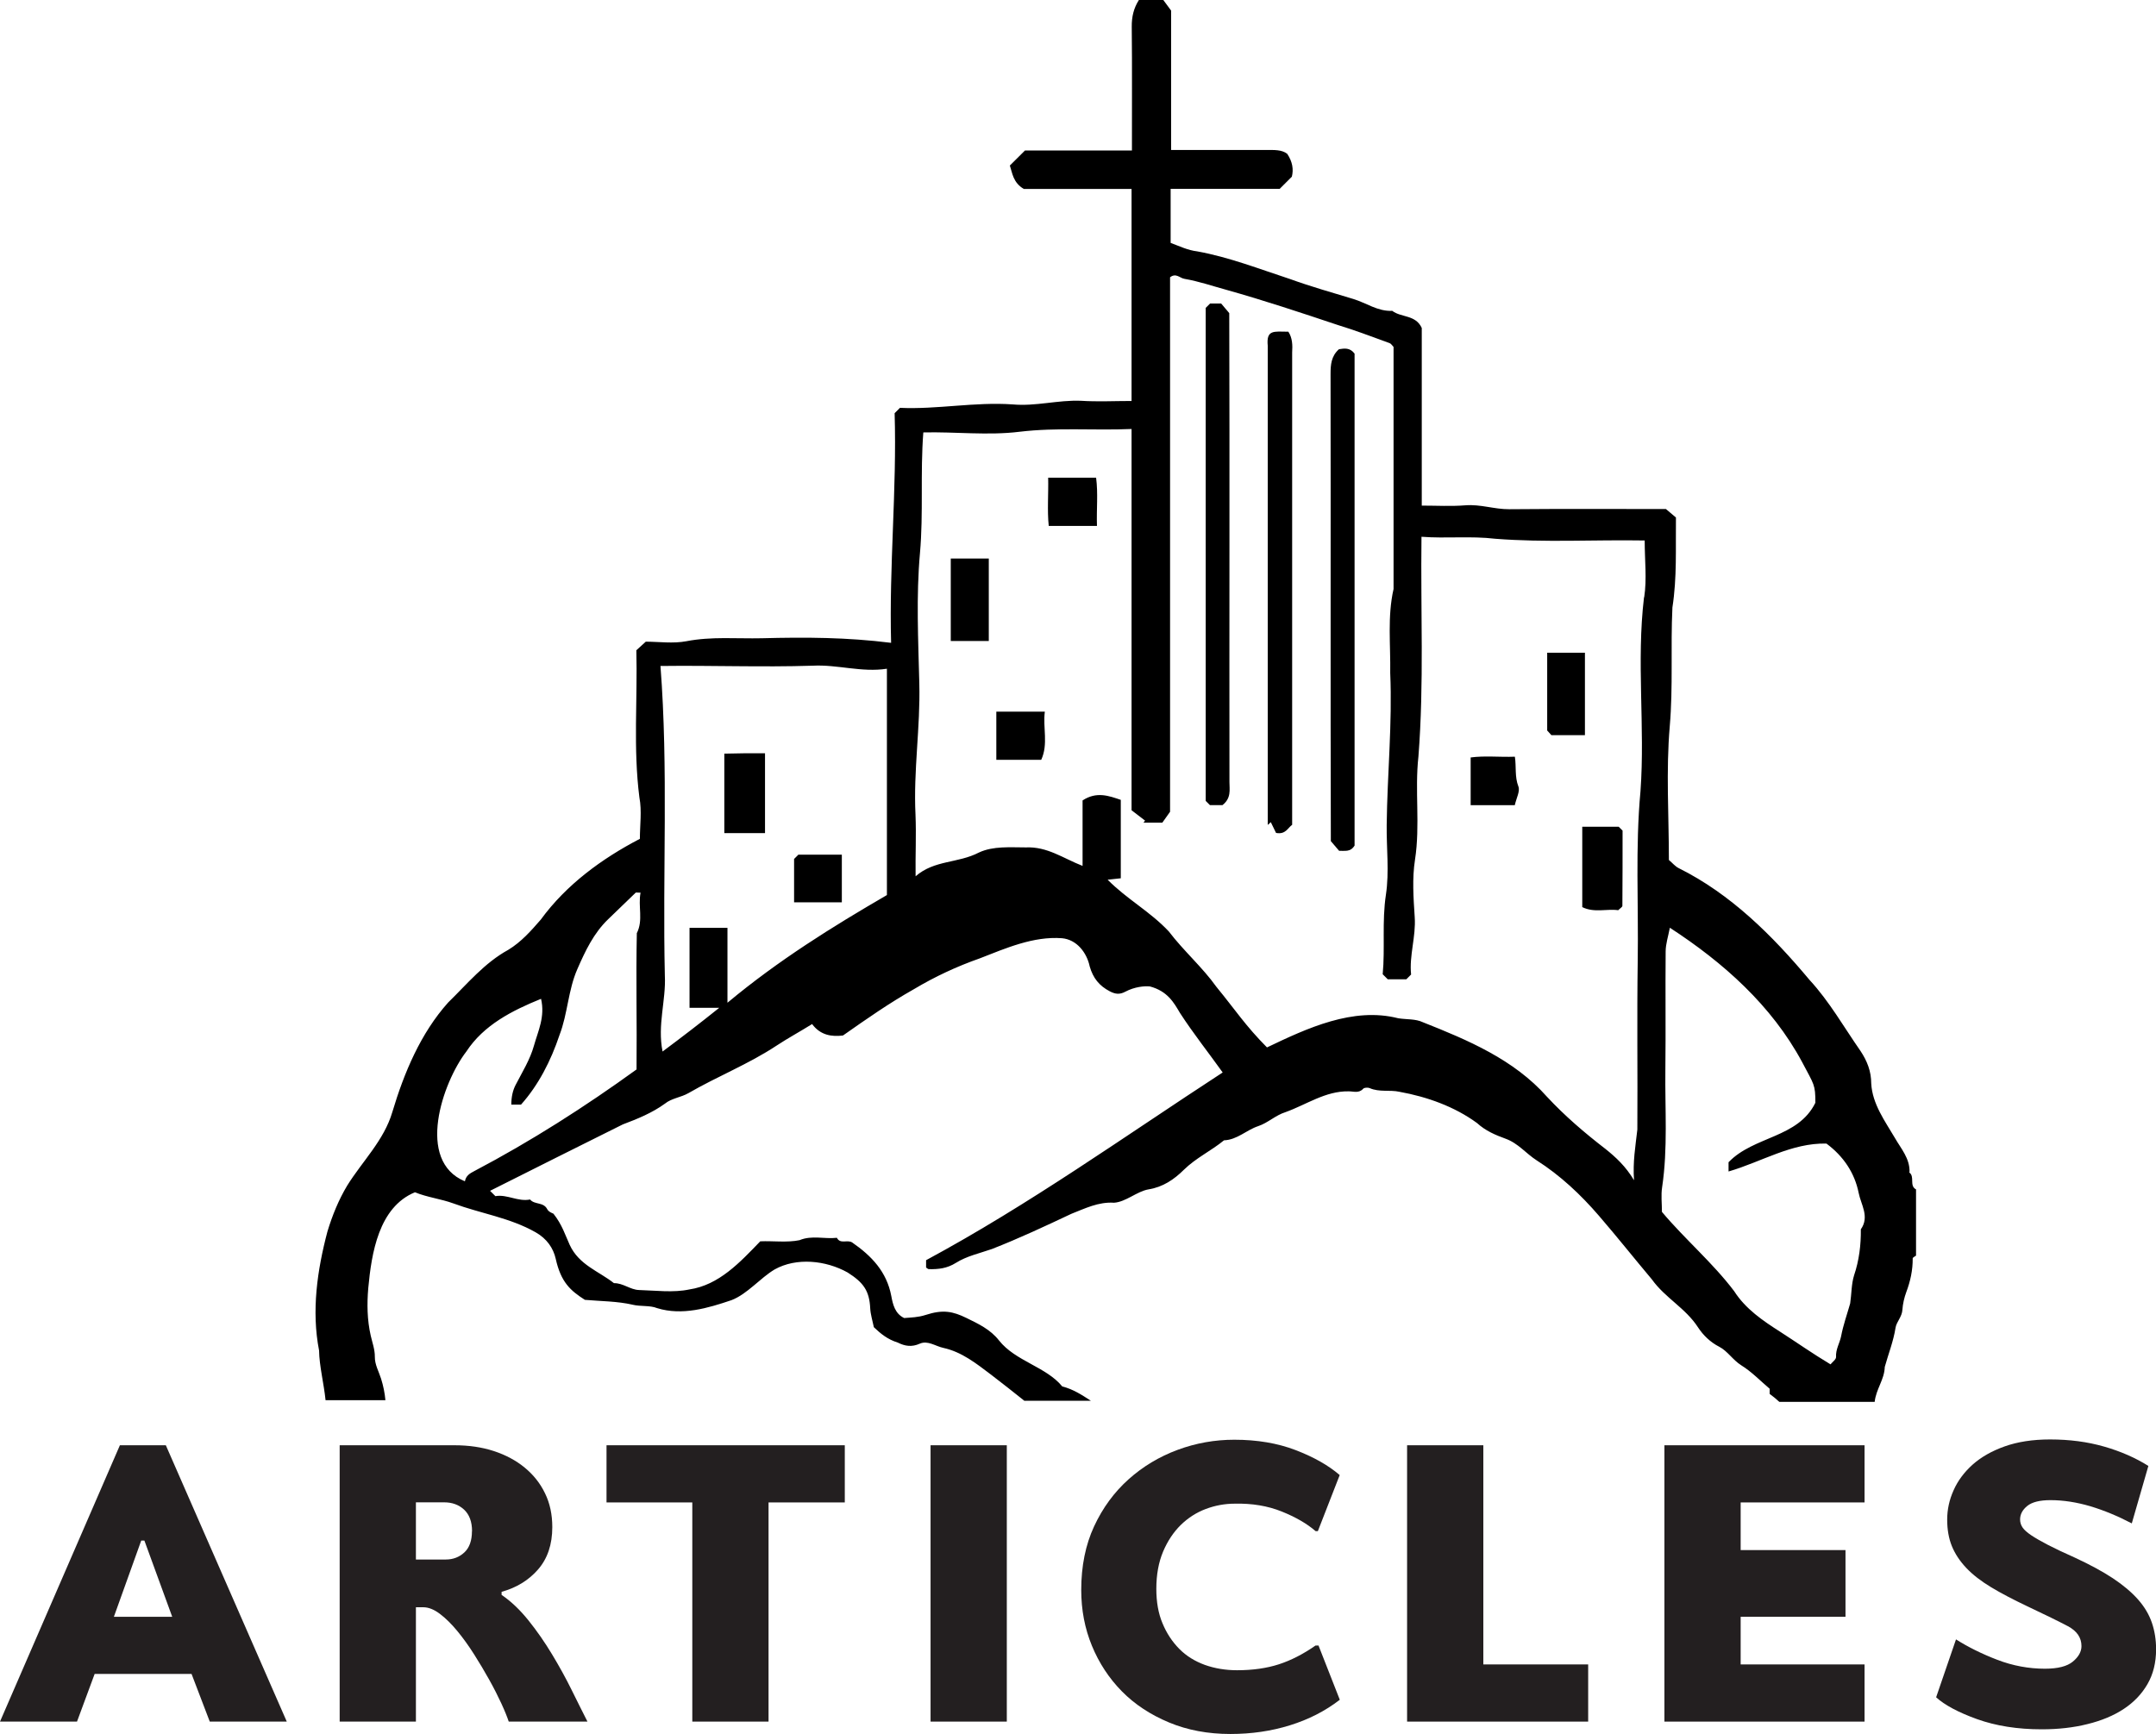 <?xml version="1.0" encoding="UTF-8"?><svg id="Layer_2" xmlns="http://www.w3.org/2000/svg" viewBox="0 0 226.22 181.96"><g id="logo_cut"><g><path d="M200.36,123c.04-1.43-.89-2.45-1.53-3.57-1.04-1.77-2.38-3.58-2.49-5.74,0-1.26-.43-2.35-1.12-3.39-1.75-2.51-3.27-5.21-5.35-7.46-3.89-4.65-8.25-9.01-13.74-11.74-.36-.18-.64-.53-1.02-.85,0-4.65-.31-9.37,.09-14.02,.36-4.17,.08-8.32,.28-12.48,.49-3.16,.33-6.21,.37-9.44l-1.05-.89c-5.36,0-10.9-.03-16.44,.02-1.56,.01-3.03-.54-4.61-.41-1.5,.12-3.02,.03-4.57,.03v-18.64c-.64-1.41-2.17-1.08-3.1-1.8-1.5,.08-2.72-.83-4.07-1.24-2.21-.67-4.45-1.3-6.63-2.09-3.21-1.05-6.43-2.31-9.76-2.91-1-.12-1.85-.54-2.79-.89v-5.67h11.44l1.28-1.28c.19-.77,.07-1.55-.48-2.39-.57-.46-1.4-.41-2.23-.41-3.29,0-6.58,0-9.96,0V1.11c-.34-.46-.58-.79-.82-1.11h-2.56c-.55,.86-.76,1.77-.75,2.81,.05,4.34,.01,8.63,.02,12.98h-11.22l-1.59,1.58c.26,.77,.33,1.8,1.47,2.46h11.3v22.25c-1.79,0-3.55,.09-5.3-.02-2.42-.1-4.75,.6-7.17,.38-3.98-.28-7.92,.54-11.83,.36-.2,.2-.33,.33-.56,.56,.24,8.05-.59,16.04-.37,24.1-4.65-.58-8.94-.6-13.56-.48-2.63,.06-5.27-.2-7.91,.31-1.41,.27-2.91,.05-4.27,.05-.38,.35-.7,.63-.99,.9,.13,5.2-.34,10.29,.32,15.45,.27,1.41,.05,2.91,.05,4.34-4,2.08-7.73,4.82-10.4,8.48-1.01,1.16-2.03,2.33-3.41,3.17-2.49,1.36-4.3,3.57-6.31,5.53-2.89,3.23-4.62,7.37-5.85,11.48-.87,2.98-3.15,5.17-4.74,7.73-.9,1.5-1.56,3.13-2.07,4.81-1.08,4.08-1.69,8.34-.88,12.5,.02,1.6,.51,3.5,.68,5.21h6.28c-.07-.76-.22-1.51-.46-2.27-.24-.76-.66-1.46-.65-2.29,.01-.76-.27-1.5-.43-2.21-.38-1.67-.4-3.34-.26-4.98,.34-3.66,1.09-8.5,4.9-10.07,1.27,.53,2.72,.69,4.03,1.17,2.86,1.06,5.92,1.49,8.63,3.03,1.2,.68,1.86,1.68,2.11,2.78,.55,2.48,1.56,3.35,3.06,4.31,1.72,.15,3.4,.14,5,.51,.88,.21,1.82,.05,2.58,.36,2.63,.81,5.33,0,7.81-.84,1.67-.65,2.98-2.3,4.52-3.22,2.29-1.28,5.37-.96,7.66,.32,1.65,1.05,2.28,1.9,2.37,3.77,.03,.62,.23,1.24,.38,1.97,.71,.68,1.44,1.28,2.5,1.61,.76,.38,1.47,.5,2.32,.12,.83-.37,1.64,.26,2.46,.44,1.95,.42,3.49,1.66,5.04,2.83,1.17,.89,2.32,1.81,3.48,2.73,.03,0,.06-.01,.09-.01h6.88c-.94-.61-1.85-1.21-3-1.5-1.71-2.08-4.92-2.65-6.64-4.83-.9-1.15-2.15-1.74-3.42-2.36-1.42-.69-2.45-.91-4.29-.31-.77,.25-1.49,.26-2.24,.32-.97-.46-1.19-1.45-1.35-2.31-.48-2.55-2.07-4.21-4.09-5.61-.51-.35-1.26,.21-1.62-.5-1.3,.15-2.63-.29-3.92,.25-1.32,.27-2.79,.06-4.12,.12-2.12,2.2-4.33,4.59-7.44,5.05-1.69,.36-3.52,.11-5.29,.06-.91-.03-1.67-.74-2.62-.72-1.6-1.26-3.67-1.91-4.64-4.01-.47-1.02-.79-2.12-1.71-3.28-.02-.02-.49-.16-.65-.47-.39-.78-1.34-.45-1.8-1.02-1.27,.26-2.42-.57-3.64-.35l-.56-.56c4.64-2.33,9.28-4.66,13.93-6.97,1.54-.58,3.05-1.19,4.42-2.18,.68-.56,1.7-.66,2.46-1.1,3.04-1.76,6.34-3.06,9.27-5,1.15-.76,2.36-1.41,3.71-2.25,.89,1.2,2.09,1.34,3.24,1.2,2.51-1.76,4.82-3.38,7.44-4.86,2.19-1.31,4.51-2.39,6.9-3.23,2.75-1.07,5.63-2.34,8.63-2.12,1.57,.14,2.62,1.53,2.92,2.97,.35,1.21,.99,2.02,2.1,2.6,.61,.32,1.06,.35,1.64,.04,.96-.51,2-.61,2.57-.55,1.85,.49,2.52,1.7,3.15,2.77,1.42,2.19,2.97,4.13,4.49,6.26-10.3,6.71-20.3,13.87-31.12,19.7v.77c.1,.06,.19,.17,.29,.17,1,.02,1.9-.07,2.84-.66,1.12-.71,2.51-1.01,3.77-1.45,2.84-1.11,5.59-2.4,8.35-3.7,1.43-.56,2.84-1.27,4.47-1.16,1.24-.08,2.4-1.19,3.61-1.4,1.52-.24,2.69-1.04,3.72-2.06,1.26-1.24,2.87-1.99,4.21-3.09,1.38-.05,2.35-1.08,3.59-1.49,1.02-.34,1.81-1.14,2.87-1.47,2.18-.78,4.18-2.22,6.6-2.18,.51-.01,1.08,.24,1.54-.27,.12-.13,.49-.15,.68-.07,1.02,.45,2.13,.16,3.14,.39,2.88,.52,5.77,1.55,8.13,3.28,.88,.81,1.94,1.26,2.99,1.64,1.33,.48,2.15,1.56,3.26,2.27,2.48,1.58,4.63,3.6,6.54,5.82,1.89,2.19,3.69,4.46,5.55,6.67,1.4,1.96,3.54,3.01,4.86,5.06,.52,.79,1.26,1.53,2.22,2.02,.87,.45,1.41,1.38,2.3,1.94,1.1,.68,2.02,1.65,2.98,2.46v.54c.36,.26,.69,.54,1.02,.84h10c.15-1.37,1.02-2.32,1.06-3.67,.38-1.37,.91-2.69,1.13-4.11,.1-.63,.68-1.14,.72-1.89,.04-.61,.2-1.29,.4-1.83,.44-1.17,.69-2.33,.68-3.56,0-.1,.23-.19,.35-.29v-6.95c-.75-.39-.08-1.36-.73-1.79Zm-133.54-25.05c-.1,4.68,.02,9.38-.03,14.28-5.4,3.91-11.1,7.55-17.01,10.66-.52,.27-.88,.49-1,1.08-5.18-2.14-2.35-10.37,.16-13.63,1.81-2.76,4.77-4.28,7.83-5.52,.44,1.88-.31,3.37-.74,4.9-.41,1.48-1.23,2.78-1.93,4.14q-.45,.87-.45,2.06h1.02c1.83-2.05,3.13-4.59,4.04-7.31,.86-2.23,.9-4.71,1.87-6.91,.83-1.9,1.71-3.77,3.24-5.24,.96-.92,1.92-1.85,2.88-2.78,.03-.03,.12,0,.51,0-.28,1.46,.31,2.88-.4,4.27Zm26.24-4.02c-5.68,3.3-11.37,6.83-16.73,11.3v-7.86h-3.98v8.39h3.12c-2.07,1.66-3.92,3.08-5.95,4.59-.56-2.8,.37-5.36,.24-7.96-.25-10.88,.38-21.61-.46-32.5,5.43-.07,10.61,.14,15.97-.03,2.6-.14,5.12,.73,7.79,.32v23.74Zm79.44-31.25c-.81,6.77,.12,13.59-.37,20.34-.55,5.93-.2,11.86-.29,17.78-.09,5.91,0,11.83-.04,17.74-.21,1.85-.48,3.33-.35,5.32-.86-1.45-1.92-2.43-3-3.29-2.18-1.68-4.26-3.46-6.13-5.47-3.47-3.92-8.3-5.95-13.04-7.83-.75-.36-1.71-.27-2.57-.41-4.74-1.21-9.57,1.05-13.77,3.06-2.28-2.3-3.26-3.86-5.31-6.36-1.46-2.05-3.45-3.78-4.99-5.81-1.96-2.09-4.38-3.37-6.42-5.43,.44-.05,.88-.09,1.38-.15v-8.23c-1.24-.42-2.54-.91-4.01,.06v6.87c-2.07-.81-3.69-2.04-5.96-1.94-1.61,0-3.42-.16-4.9,.53-2.23,1.16-4.68,.77-6.66,2.5-.03-2.23,.08-4.27-.01-6.47-.23-4.6,.52-9.16,.4-13.75-.11-4.57-.34-9.17,.07-13.71,.37-4.17,.02-8.32,.35-12.65,3.34-.08,6.8,.34,10.1-.07,3.94-.47,7.82-.12,11.75-.29v40.01c.46,.36,.94,.72,1.42,1.09l-.17,.21h1.98c.15-.22,.4-.56,.81-1.14V29.1c.62-.49,1.02,.08,1.5,.16,1.52,.26,2.99,.77,4.46,1.17,3.92,1.1,7.79,2.39,11.65,3.68,1.82,.55,3.62,1.25,5.43,1.9,.16,.06,.26,.25,.41,.4v25.4c-.66,2.91-.3,5.87-.35,8.81,.23,5.34-.31,10.63-.37,15.95-.03,2.44,.28,4.92-.08,7.31-.43,2.83-.08,5.63-.34,8.36l.53,.53h1.95l.5-.5c-.21-2,.52-3.97,.38-6.02-.13-2-.28-4.06,.03-6.03,.56-3.62-.04-7.25,.36-10.83,.6-7.76,.22-15.21,.32-23.06,2.6,.2,5.15-.1,7.75,.21,5.26,.41,10.29,.09,15.67,.18,0,2.07,.24,4.05-.05,5.95Zm22.75,66.34c.02,1.6-.18,3.26-.71,4.82-.29,.93-.26,1.97-.41,2.95-.32,1.13-.73,2.27-.95,3.44-.15,.73-.58,1.38-.53,2.18,.01,.25-.38,.52-.58,.77-1.89-1.13-3.57-2.32-5.3-3.43-1.78-1.14-3.61-2.37-4.81-4.25-2.25-2.98-5.18-5.46-7.58-8.32,0-.89-.11-1.76,.02-2.59,.61-4.09,.29-8.19,.34-12.29,.05-4.14-.01-8.29,.03-12.44,0-.8,.27-1.59,.44-2.5,5.6,3.64,10.68,8.15,13.88,14.1,1.26,2.4,1.39,2.33,1.39,4.27-1.83,3.72-6.45,3.47-9.11,6.24v.97c3.47-1.01,6.6-3.01,10.27-2.93,1.79,1.33,2.96,3.08,3.38,5.17,.24,1.23,1.17,2.5,.23,3.83Z"/><path d="M126.5,32.32l.47-.47h1.16l.85,1.01c.05,16.4,0,32.81,.02,49.21,0,.81,.21,1.68-.73,2.42h-1.32l-.44-.44V32.32Z"/><path d="M135.59,86.55c-.47,.32-.68,1.05-1.7,.86l-.55-1.13-.32,.29c0-16.76,0-33.52,0-50.27-.17-1.73,.64-1.5,2.16-1.49,.43,.65,.45,1.42,.4,2.18,0,16.52,0,33.03,0,49.57Z"/><path d="M142.12,88.75c-.44,.7-1.02,.51-1.61,.54l-.87-1.02c-.05-16.34,0-32.68-.03-49.02,0-.98,.07-1.88,.88-2.6,.56-.09,1.15-.19,1.64,.46v51.64Z"/><path d="M166.02,95.19v-8.43h3.82l.41,.41c0,2.62,0,5.26-.02,7.89,0,.13-.24,.26-.44,.46-1.2-.17-2.52,.3-3.78-.33Z"/><path d="M99.76,67.27v-8.66h3.99c0,2.82,0,5.71,0,8.66h-4Z"/><path d="M166.3,68.49v8.66h-3.52l-.44-.49v-8.16h3.97Z"/><path d="M109.98,50.13h5.03c.22,1.68,.03,3.32,.09,5.06h-5.06c-.17-1.6-.02-3.42-.06-5.06Z"/><path d="M104.55,74.68h5.08c-.22,1.69,.38,3.42-.38,5.06h-4.71v-5.06Z"/><path d="M158.94,84.5h-4.63v-5.01c1.5-.2,3.05-.02,4.64-.08,.16,1.05-.03,2.11,.37,3.13,.19,.49-.21,1.2-.38,1.96Z"/><path d="M80.27,87.43h-4.27v-8.34c1.38-.04,2.82-.05,4.27-.04v8.39Z"/><path d="M83.32,90.14l.45-.45h4.56v5h-5.01v-4.54Z"/></g></g><g id="articles_copy"><g><path d="M20.1,175.67H9.93l-1.85,5H0l12.58-29h4.82l12.69,29h-8.08l-1.91-5Zm-8.15-6h6.12l-2.92-8h-.33l-2.87,8Z" style="fill:#231f20;"/><path d="M52.64,167.38c.97,.66,1.91,1.55,2.81,2.67,.9,1.12,1.72,2.31,2.48,3.57,.76,1.26,1.45,2.51,2.07,3.77,.62,1.26,1.17,2.35,1.64,3.28h-8.26c-.16-.48-.41-1.11-.77-1.89s-.78-1.61-1.27-2.49c-.49-.88-1.02-1.77-1.59-2.67-.57-.9-1.16-1.72-1.77-2.46-.61-.74-1.22-1.34-1.83-1.8-.61-.46-1.19-.69-1.74-.69h-.77v12h-8v-29h12.03c1.52,0,2.9,.2,4.15,.61,1.25,.41,2.33,.99,3.24,1.74,.91,.75,1.63,1.65,2.13,2.7,.51,1.04,.76,2.22,.76,3.54,0,1.82-.5,3.3-1.49,4.44-.99,1.14-2.27,1.92-3.83,2.35v.35Zm-3.11-6.69c0-.99-.28-1.74-.83-2.26-.55-.51-1.25-.77-2.09-.77h-2.97v6h3.14c.76,0,1.41-.25,1.94-.74,.53-.49,.8-1.24,.8-2.23Z" style="fill:#231f20;"/><path d="M80.64,157.67v23h-8v-23h-9v-6h25v6h-8Z" style="fill:#231f20;"/><path d="M105.64,180.67h-8v-29h8v29Z" style="fill:#231f20;"/><path d="M138.34,172.67l2.24,5.71c-1.53,1.18-3.27,2.07-5.24,2.68-1.96,.61-4.04,.91-6.24,.91-2.35,0-4.5-.4-6.44-1.21s-3.59-1.89-4.94-3.26c-1.35-1.37-2.4-2.97-3.15-4.79-.75-1.82-1.12-3.77-1.12-5.85,0-2.51,.45-4.74,1.35-6.68,.9-1.94,2.11-3.59,3.62-4.94,1.51-1.35,3.23-2.38,5.15-3.09,1.92-.71,3.9-1.06,5.94-1.06,2.39,0,4.54,.36,6.44,1.09,1.9,.73,3.44,1.6,4.62,2.62l-2.29,5.88h-.24c-.9-.78-2.09-1.47-3.56-2.06-1.47-.59-3.11-.86-4.91-.82-1.06,0-2.08,.19-3.06,.56-.98,.37-1.85,.93-2.62,1.68-.76,.75-1.38,1.68-1.85,2.79-.47,1.12-.71,2.42-.71,3.91,0,1.37,.21,2.58,.65,3.62,.43,1.04,1.02,1.93,1.76,2.68,.74,.75,1.64,1.3,2.68,1.68,1.04,.37,2.17,.56,3.38,.56,1.65,0,3.11-.21,4.38-.62,1.27-.41,2.56-1.07,3.85-1.97h.29Z" style="fill:#231f20;"/><path d="M155.64,174.67h11v6h-19v-29h8v23Z" style="fill:#231f20;"/><path d="M195.64,157.67h-13v5h11v7h-11v5h13v6h-21v-29h21v6Z" style="fill:#231f20;"/><path d="M205.23,172.04c1.28,.81,2.73,1.53,4.35,2.15,1.62,.62,3.29,.93,4.99,.93,1.35,0,2.33-.25,2.93-.75,.6-.5,.9-1.04,.9-1.62,0-.89-.47-1.58-1.42-2.09-.95-.5-2.37-1.2-4.26-2.09-1.47-.7-2.74-1.36-3.8-2s-1.93-1.31-2.61-2.03c-.68-.72-1.18-1.48-1.51-2.29-.33-.81-.49-1.74-.49-2.78s.22-2.07,.67-3.07c.44-1,1.11-1.9,2-2.7,.89-.79,2.01-1.43,3.36-1.91,1.35-.48,2.94-.73,4.76-.73,2.05,0,3.94,.25,5.68,.75,1.74,.5,3.29,1.18,4.64,2.03l-1.74,6.03c-1.47-.77-2.92-1.37-4.35-1.8-1.43-.42-2.82-.64-4.18-.64-1.12,0-1.93,.2-2.44,.61-.5,.41-.75,.88-.75,1.42,0,.31,.09,.59,.26,.84,.17,.25,.47,.52,.9,.81,.43,.29,1.02,.63,1.77,1.02,.75,.39,1.69,.83,2.81,1.33,1.58,.73,2.92,1.46,4,2.17,1.08,.72,1.96,1.46,2.64,2.23,.68,.77,1.16,1.59,1.45,2.44,.29,.85,.44,1.78,.44,2.78,0,1.39-.3,2.61-.9,3.65-.6,1.04-1.43,1.91-2.49,2.61-1.06,.7-2.33,1.23-3.8,1.59-1.47,.37-3.07,.55-4.81,.55-2.55,0-4.81-.36-6.79-1.07-1.97-.71-3.4-1.48-4.29-2.29l2.09-6.09Z" style="fill:#231f20;"/></g></g></svg>